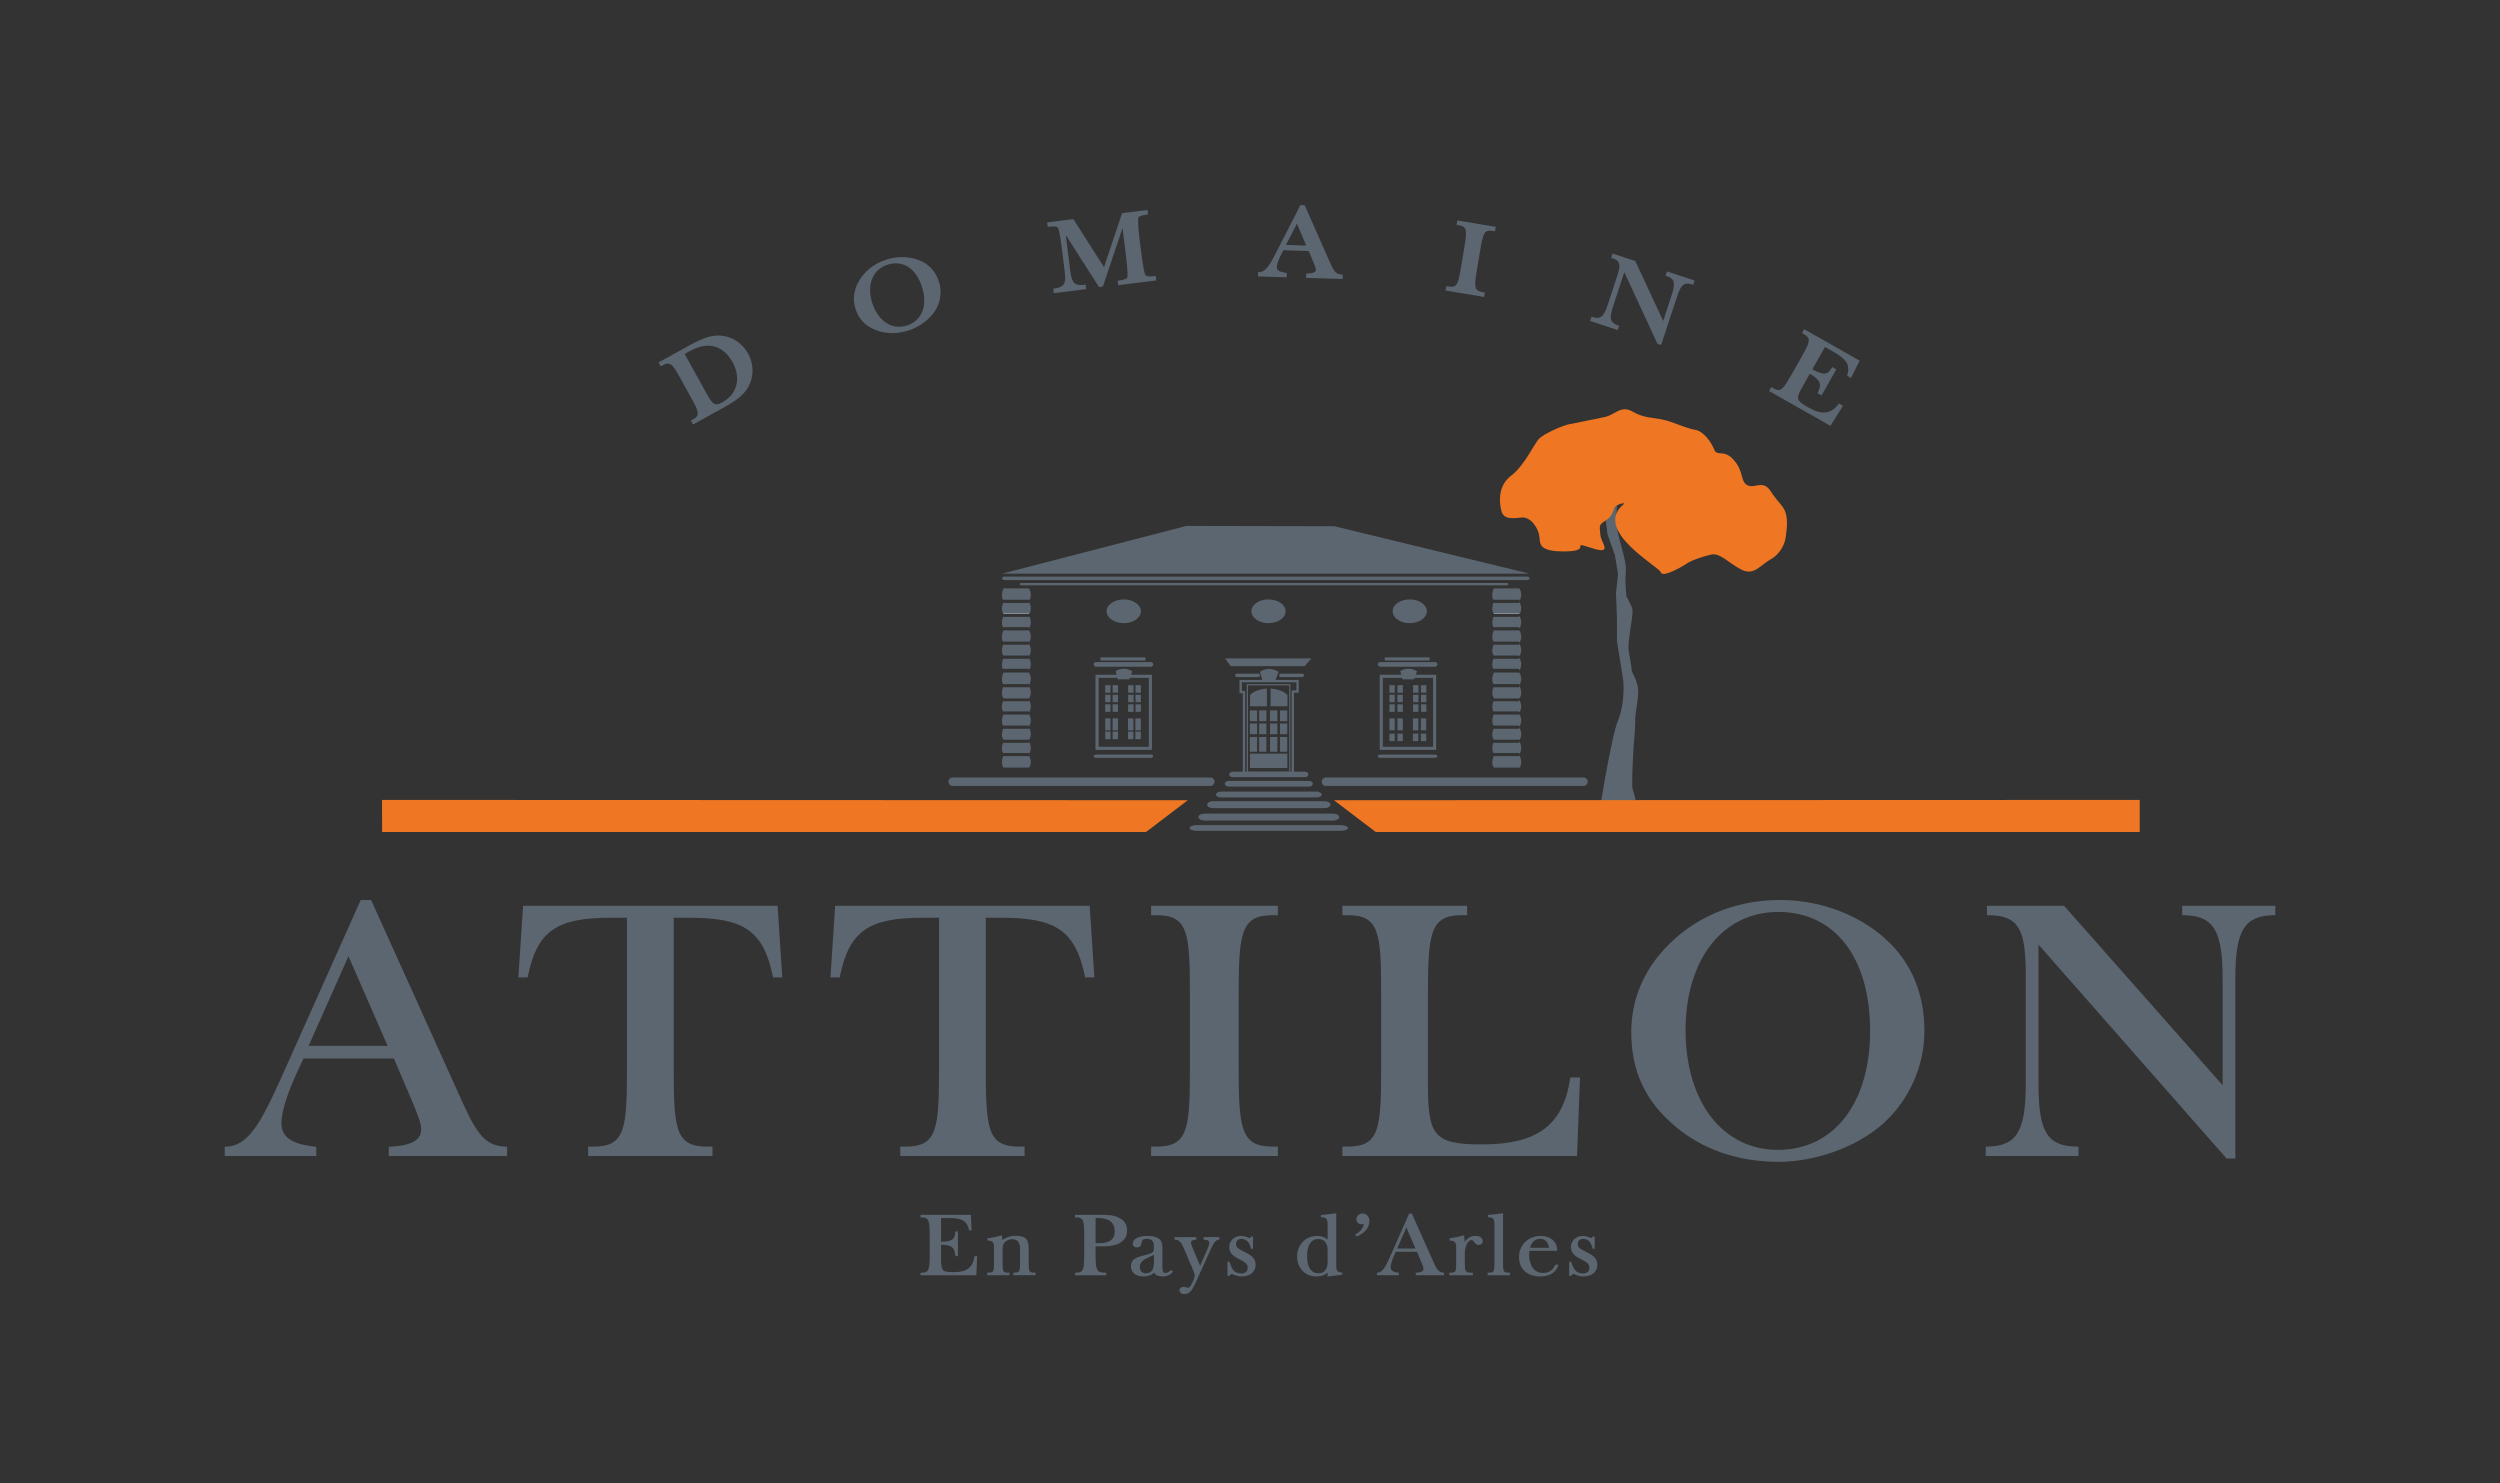 <?xml version="1.0" encoding="utf-8"?>
<!-- Generator: Adobe Illustrator 16.0.3, SVG Export Plug-In . SVG Version: 6.00 Build 0)  -->
<!DOCTYPE svg PUBLIC "-//W3C//DTD SVG 1.1//EN" "http://www.w3.org/Graphics/SVG/1.1/DTD/svg11.dtd">
<svg version="1.1" id="Calque_1" xmlns="http://www.w3.org/2000/svg" xmlns:xlink="http://www.w3.org/1999/xlink" x="0px" y="0px"
	 width="283.46px" height="168.168px" viewBox="0 0 283.46 168.168" enable-background="new 0 0 283.46 168.168"
	 xml:space="preserve">
<rect x="0" y="0" width="283.46" height="168.168" fill="#333333" stroke="none"/>
<g>
	<g>
		<g>
			<g>
				<g>
					<g>
						<g>
							<g>
								<g>
									<g>
										<path fill="#5C6670" d="M137.705,88.627c0,0.265-0.204,0.482-0.448,0.482h-29.288c-0.229,0-0.43-0.219-0.43-0.482l0,0
											c0-0.26,0.2-0.467,0.43-0.467h29.288C137.501,88.161,137.705,88.368,137.705,88.627L137.705,88.627z"/>
									</g>
									<g>
										<path fill="#5C6670" d="M180.023,88.627c0,0.265-0.195,0.482-0.443,0.482h-29.271c-0.245,0-0.446-0.219-0.446-0.482l0,0
											c0-0.26,0.201-0.467,0.446-0.467h29.271C179.828,88.161,180.023,88.368,180.023,88.627L180.023,88.627z"/>
									</g>
								</g>
							</g>
						</g>
					</g>
					<g>
						<g>
							<path fill="#5C6670" d="M171.041,66.24c0,0.068-0.082,0.125-0.199,0.125h-55.023c-0.105,0-0.196-0.057-0.196-0.125l0,0
								c0-0.082,0.091-0.134,0.196-0.134h55.023C170.958,66.106,171.041,66.158,171.041,66.24L171.041,66.24z"/>
						</g>
						<g>
							<path fill="#5C6670" d="M173.432,65.572c0,0.106-0.114,0.199-0.242,0.199h-59.325c-0.134,0-0.245-0.093-0.245-0.199l0,0
								c0-0.109,0.111-0.198,0.245-0.198h59.325C173.317,65.374,173.432,65.462,173.432,65.572L173.432,65.572z"/>
						</g>
						<g>
							<polygon fill="#5C6670" points="134.519,59.631 113.619,65.044 173.432,65.044 151.294,59.667 							"/>
						</g>
						<g>
							<path fill="#5C6670" d="M129.359,69.306c0,0.744-0.87,1.351-1.937,1.351c-1.085,0-1.949-0.606-1.949-1.351
								c0-0.743,0.864-1.342,1.949-1.342C128.489,67.964,129.359,68.563,129.359,69.306z"/>
						</g>
						<g>
							<path fill="#5C6670" d="M145.769,69.306c0,0.744-0.875,1.351-1.943,1.351c-1.08,0-1.938-0.606-1.938-1.351
								c0-0.743,0.855-1.342,1.938-1.342C144.894,67.964,145.769,68.563,145.769,69.306z"/>
						</g>
						<g>
							<path fill="#5C6670" d="M161.783,69.306c0,0.744-0.867,1.351-1.951,1.351c-1.07,0-1.927-0.606-1.927-1.351
								c0-0.743,0.854-1.342,1.927-1.342C160.916,67.964,161.783,68.563,161.783,69.306z"/>
						</g>
						<g>
							<path fill="#5C6670" d="M124.21,76.504v8.521h6.4v-8.521H124.21z M130.26,84.674h-5.69v-7.82h5.69V84.674z"/>
						</g>
						<g>
							<rect x="125.312" y="77.687" fill="#5C6670" width="0.601" height="0.855"/>
						</g>
						<g>
							<rect x="126.156" y="77.687" fill="#5C6670" width="0.606" height="0.855"/>
						</g>
						<g>
							<rect x="125.312" y="78.774" fill="#5C6670" width="0.601" height="0.843"/>
						</g>
						<g>
							<rect x="126.156" y="78.774" fill="#5C6670" width="0.606" height="0.843"/>
						</g>
						<g>
							<rect x="125.312" y="79.861" fill="#5C6670" width="0.601" height="0.854"/>
						</g>
						<g>
							<rect x="126.156" y="79.861" fill="#5C6670" width="0.606" height="0.854"/>
						</g>
						<g>
							<rect x="125.312" y="82.948" fill="#5C6670" width="0.601" height="0.863"/>
						</g>
						<g>
							<rect x="126.156" y="82.948" fill="#5C6670" width="0.606" height="0.863"/>
						</g>
						<g>
							<rect x="125.312" y="81.453" fill="#5C6670" width="0.601" height="1.353"/>
						</g>
						<g>
							<rect x="126.156" y="81.453" fill="#5C6670" width="0.606" height="1.353"/>
						</g>
						<g>
							<rect x="127.9" y="82.948" fill="#5C6670" width="0.61" height="0.863"/>
						</g>
						<g>
							<rect x="128.736" y="82.948" fill="#5C6670" width="0.615" height="0.863"/>
						</g>
						<g>
							<rect x="127.9" y="81.453" fill="#5C6670" width="0.61" height="1.353"/>
						</g>
						<g>
							<rect x="128.736" y="81.453" fill="#5C6670" width="0.615" height="1.353"/>
						</g>
						<g>
							<rect x="127.915" y="77.687" fill="#5C6670" width="0.614" height="0.855"/>
						</g>
						<g>
							<rect x="128.75" y="77.687" fill="#5C6670" width="0.609" height="0.855"/>
						</g>
						<g>
							<rect x="127.915" y="78.774" fill="#5C6670" width="0.614" height="0.843"/>
						</g>
						<g>
							<rect x="128.75" y="78.774" fill="#5C6670" width="0.609" height="0.843"/>
						</g>
						<g>
							<rect x="127.915" y="79.861" fill="#5C6670" width="0.614" height="0.854"/>
						</g>
						<g>
							<rect x="128.75" y="79.861" fill="#5C6670" width="0.609" height="0.854"/>
						</g>
						<g>
							<path fill="#5C6670" d="M130.747,75.327c0,0.151-0.115,0.268-0.265,0.268h-6.218c-0.138,0-0.258-0.116-0.258-0.268l0,0
								c0-0.144,0.12-0.26,0.258-0.26h6.218C130.632,75.067,130.747,75.183,130.747,75.327L130.747,75.327z"/>
						</g>
						<g>
							<path fill="#5C6670" d="M130.747,85.737c0,0.104-0.115,0.188-0.265,0.188h-6.218c-0.138,0-0.258-0.084-0.258-0.188l0,0
								c0-0.1,0.12-0.176,0.258-0.176h6.218C130.632,85.562,130.747,85.638,130.747,85.737L130.747,85.737z"/>
						</g>
						<g>
							<rect x="124.775" y="74.533" fill="#5C6670" width="5.103" height="0.358"/>
						</g>
						<g>
							<path fill="#5C6670" d="M156.44,76.504v8.521h6.4v-8.521H156.44z M162.48,84.674h-5.69v-7.82h5.69V84.674z"/>
						</g>
						<g>
							<rect x="157.541" y="77.687" fill="#5C6670" width="0.601" height="0.855"/>
						</g>
						<g>
							<rect x="158.449" y="77.687" fill="#5C6670" width="0.61" height="0.855"/>
						</g>
						<g>
							<rect x="157.541" y="78.774" fill="#5C6670" width="0.601" height="0.843"/>
						</g>
						<g>
							<rect x="158.449" y="78.774" fill="#5C6670" width="0.61" height="0.843"/>
						</g>
						<g>
							<rect x="157.541" y="79.861" fill="#5C6670" width="0.601" height="0.854"/>
						</g>
						<g>
							<rect x="158.449" y="79.861" fill="#5C6670" width="0.61" height="0.854"/>
						</g>
						<g>
							<rect x="157.541" y="83.178" fill="#5C6670" width="0.601" height="0.853"/>
						</g>
						<g>
							<rect x="158.449" y="83.178" fill="#5C6670" width="0.61" height="0.853"/>
						</g>
						<g>
							<rect x="157.541" y="81.453" fill="#5C6670" width="0.601" height="1.353"/>
						</g>
						<g>
							<rect x="158.449" y="81.453" fill="#5C6670" width="0.61" height="1.353"/>
						</g>
						<g>
							<rect x="160.201" y="83.178" fill="#5C6670" width="0.613" height="0.853"/>
						</g>
						<g>
							<rect x="161.105" y="83.178" fill="#5C6670" width="0.604" height="0.853"/>
						</g>
						<g>
							<rect x="160.201" y="81.453" fill="#5C6670" width="0.613" height="1.353"/>
						</g>
						<g>
							<rect x="161.105" y="81.453" fill="#5C6670" width="0.604" height="1.353"/>
						</g>
						<g>
							<rect x="160.221" y="77.687" fill="#5C6670" width="0.608" height="0.855"/>
						</g>
						<g>
							<rect x="161.121" y="77.687" fill="#5C6670" width="0.604" height="0.855"/>
						</g>
						<g>
							<rect x="160.221" y="78.774" fill="#5C6670" width="0.608" height="0.843"/>
						</g>
						<g>
							<rect x="161.121" y="78.774" fill="#5C6670" width="0.604" height="0.843"/>
						</g>
						<g>
							<rect x="160.221" y="79.861" fill="#5C6670" width="0.608" height="0.854"/>
						</g>
						<g>
							<rect x="161.121" y="79.861" fill="#5C6670" width="0.604" height="0.854"/>
						</g>
						<g>
							<path fill="#5C6670" d="M162.982,75.327c0,0.151-0.121,0.268-0.264,0.268h-6.217c-0.147,0-0.275-0.116-0.275-0.268l0,0
								c0-0.144,0.128-0.26,0.275-0.26h6.217C162.861,75.067,162.982,75.183,162.982,75.327L162.982,75.327z"/>
						</g>
						<g>
							<path fill="#5C6670" d="M162.982,85.737c0,0.104-0.121,0.188-0.264,0.188h-6.217c-0.147,0-0.275-0.084-0.275-0.188l0,0
								c0-0.1,0.128-0.176,0.275-0.176h6.217C162.861,85.562,162.982,85.638,162.982,85.737L162.982,85.737z"/>
						</g>
						<g>
							<rect x="157.003" y="74.533" fill="#5C6670" width="5.097" height="0.358"/>
						</g>
						<g>
							<polygon fill="#5C6670" points="138.903,74.651 148.696,74.651 147.923,75.532 139.544,75.531 							"/>
						</g>
						<g>
							<rect x="141.712" y="80.55" fill="#5C6670" width="0.823" height="1.222"/>
						</g>
						<g>
							<rect x="142.768" y="80.55" fill="#5C6670" width="0.819" height="1.222"/>
						</g>
						<g>
							<rect x="141.712" y="82.031" fill="#5C6670" width="0.823" height="1.216"/>
						</g>
						<g>
							<rect x="142.768" y="82.031" fill="#5C6670" width="0.819" height="1.216"/>
						</g>
						<g>
							<rect x="141.712" y="83.562" fill="#5C6670" width="0.823" height="1.675"/>
						</g>
						<g>
							<rect x="142.768" y="83.562" fill="#5C6670" width="0.819" height="1.675"/>
						</g>
						<g>
							<rect x="144" y="80.55" fill="#5C6670" width="0.832" height="1.222"/>
						</g>
						<g>
							<rect x="145.134" y="80.55" fill="#5C6670" width="0.818" height="1.222"/>
						</g>
						<g>
							<rect x="144" y="82.031" fill="#5C6670" width="0.832" height="1.216"/>
						</g>
						<g>
							<rect x="145.134" y="82.031" fill="#5C6670" width="0.818" height="1.216"/>
						</g>
						<g>
							<rect x="144" y="83.562" fill="#5C6670" width="0.832" height="1.675"/>
						</g>
						<g>
							<rect x="145.134" y="83.562" fill="#5C6670" width="0.818" height="1.675"/>
						</g>
						<g>
							<path fill="#5C6670" d="M144.065,78.06v2.018h1.912v-1.255C145.978,78.823,145.596,78.207,144.065,78.06z"/>
						</g>
						<g>
							<path fill="#5C6670" d="M143.649,78.06v2.018h-1.914v-1.255C141.735,78.823,142.119,78.207,143.649,78.06z"/>
						</g>
						<g>
							<polygon fill="#5C6670" points="146.718,87.624 146.451,87.624 146.451,78.277 146.987,78.277 146.987,77.364 
								140.808,77.364 140.808,78.33 141.179,78.33 141.179,87.567 140.911,87.567 140.911,78.599 140.54,78.599 140.54,77.096 
								147.255,77.096 147.255,78.546 146.718,78.546 							"/>
						</g>
						<g>
							<path fill="#5C6670" d="M142.869,76.58c0,0.1-0.101,0.187-0.199,0.187h-2.43c-0.106,0-0.188-0.087-0.188-0.187l0,0
								c0-0.112,0.082-0.198,0.188-0.198h2.43C142.769,76.381,142.869,76.467,142.869,76.58L142.869,76.58z"/>
						</g>
						<g>
							<path fill="#5C6670" d="M147.85,76.58c0,0.1-0.09,0.187-0.187,0.187h-2.441c-0.109,0-0.184-0.087-0.184-0.187l0,0
								c0-0.112,0.073-0.198,0.184-0.198h2.441C147.759,76.381,147.85,76.467,147.85,76.58L147.85,76.58z"/>
						</g>
						<g>
							<path fill="#5C6670" d="M142.855,76.157l0.293,1.025h1.446l0.37-1.001C144.966,76.181,144.03,75.452,142.855,76.157z"/>
						</g>
						<g>
							<path fill="#5C6670" d="M126.49,76.095l0.248,0.931h1.314l0.326-0.9C128.379,76.125,127.546,75.466,126.49,76.095z"/>
						</g>
						<g>
							<path fill="#5C6670" d="M158.761,76.095l0.27,0.931h1.301l0.336-0.9C160.666,76.125,159.824,75.466,158.761,76.095z"/>
						</g>
						<g>
							<rect x="141.729" y="85.452" fill="#5C6670" width="4.235" height="1.633"/>
						</g>
						<g>
							<path fill="#5C6670" d="M141.36,77.575v10.05h4.95v-10.05H141.36z M141.5,87.495v-9.78h4.68v9.78H141.5z"/>
						</g>
						<g>
							<path fill="#5C6670" d="M116.7,68.084h-0.03v-0.08h-2.92v0.03c-0.09-0.12-0.29-0.52,0.02-1.32h2.89
								C116.66,66.714,117.13,67.354,116.7,68.084z"/>
						</g>
						<g>
							<path fill="#5C6670" d="M116.7,69.614h-2.91c0,0-0.01-0.01-0.03-0.03c-0.08-0.1-0.3-0.47-0.01-1.27v0.05h2.92v-0.1
								C116.73,68.364,117.09,68.955,116.7,69.614z"/>
						</g>
						<g>
							<path fill="#5C6670" d="M116.7,71.205h-0.03v-0.1h-2.92v0.05c-0.09-0.12-0.28-0.5,0-1.27v0.06h2.92v-0.11
								C116.73,69.935,117.09,70.524,116.7,71.205z"/>
						</g>
						<g>
							<path fill="#5C6670" d="M116.7,72.834h-0.03v-0.09h-2.92v0.04c-0.09-0.13-0.29-0.52,0.02-1.31h2.89
								C116.66,71.475,117.13,72.104,116.7,72.834z"/>
						</g>
						<g>
							<path fill="#5C6670" d="M116.7,74.375h-0.03v-0.05h-2.92c-0.09-0.12-0.28-0.5,0-1.26v0.04h2.92v-0.09
								C116.73,73.114,117.09,73.705,116.7,74.375z"/>
						</g>
						<g>
							<path fill="#5C6670" d="M116.7,75.955h-0.03v-0.12h-2.92v0.07c-0.09-0.12-0.28-0.49,0-1.26v0.05h2.92v-0.1
								C116.73,74.694,117.09,75.285,116.7,75.955z"/>
						</g>
						<g>
							<path fill="#5C6670" d="M116.7,77.645h-0.03v-0.08h-2.92v0.03c-0.09-0.13-0.29-0.53,0.02-1.34h2.89
								C116.66,76.254,117.13,76.904,116.7,77.645z"/>
						</g>
						<g>
							<path fill="#5C6670" d="M116.7,79.165h-2.91c0,0,0,0-0.01-0.01c-0.05-0.06-0.35-0.43-0.03-1.3v0.07h2.92v-0.12
								C116.73,77.904,117.09,78.495,116.7,79.165z"/>
						</g>
						<g>
							<path fill="#5C6670" d="M116.7,80.754h-0.03v-0.09h-2.92v0.04c-0.09-0.12-0.28-0.5,0-1.27v0.08h2.92v-0.13
								C116.73,79.484,117.09,80.084,116.7,80.754z"/>
						</g>
						<g>
							<path fill="#5C6670" d="M116.7,82.344h-0.03v-0.07h-2.92v0.02c-0.09-0.12-0.28-0.5,0-1.27h2.92v-0.05
								C116.73,81.075,117.09,81.665,116.7,82.344z"/>
						</g>
						<g>
							<path fill="#5C6670" d="M116.7,83.875h-2.91c0,0-0.39-0.35-0.04-1.3v0.06h2.92v-0.11
								C116.73,82.625,117.09,83.205,116.7,83.875z"/>
						</g>
						<g>
							<path fill="#5C6670" d="M116.7,85.455h-0.03v-0.08h-2.92v0.04c-0.08-0.11-0.28-0.48,0-1.27v0.08h2.92v-0.13
								C116.73,84.194,117.09,84.785,116.7,85.455z"/>
						</g>
						<g>
							<path fill="#5C6670" d="M116.7,87.035h-2.91c0,0-0.39-0.34-0.04-1.3h2.92v-0.061C116.73,85.775,117.09,86.365,116.7,87.035z"
								/>
						</g>
						<g>
							<path fill="#5C6670" d="M172.31,68.084h-0.08v-0.08h-2.89c-0.11-0.15-0.271-0.54,0.029-1.29h2.891
								C172.26,66.714,172.73,67.354,172.31,68.084z"/>
						</g>
						<g>
							<path fill="#5C6670" d="M172.31,69.614h-2.91c0,0-0.01-0.01-0.03-0.03c-0.09-0.1-0.31-0.46-0.04-1.22h2.9v-0.11h0.03
								C172.26,68.254,172.73,68.895,172.31,69.614z"/>
						</g>
						<g>
							<path fill="#5C6670" d="M172.31,71.205h-0.08v-0.1h-2.9c-0.1-0.15-0.229-0.51,0-1.16h2.9v-0.12h0.03
								C172.26,69.825,172.73,70.464,172.31,71.205z"/>
						</g>
						<g>
							<path fill="#5C6670" d="M172.31,72.834h-0.08v-0.09h-2.9c-0.1-0.16-0.25-0.55,0.04-1.27h2.891
								C172.26,71.475,172.73,72.104,172.31,72.834z"/>
						</g>
						<g>
							<path fill="#5C6670" d="M172.31,74.375h-0.08v-0.05h-2.87c-0.1-0.12-0.29-0.49-0.02-1.22h2.89v-0.1h0.03
								C172.26,73.004,172.73,73.645,172.31,74.375z"/>
						</g>
						<g>
							<path fill="#5C6670" d="M172.31,75.955h-0.08v-0.12h-2.92c-0.09-0.16-0.2-0.51,0.02-1.14h2.9v-0.11h0.03
								C172.26,74.584,172.73,75.225,172.31,75.955z"/>
						</g>
						<g>
							<path fill="#5C6670" d="M172.31,77.645h-0.08v-0.08h-2.89c-0.11-0.15-0.271-0.55,0.029-1.31h2.891
								C172.26,76.254,172.73,76.904,172.31,77.645z"/>
						</g>
						<g>
							<path fill="#5C6670" d="M172.31,79.165h-2.91c0,0,0,0-0.01-0.01c-0.05-0.05-0.351-0.41-0.07-1.23h2.91v-0.13h0.03
								C172.26,77.794,172.73,78.435,172.31,79.165z"/>
						</g>
						<g>
							<path fill="#5C6670" d="M172.31,80.754h-0.08v-0.09h-2.9c-0.09-0.15-0.229-0.5-0.01-1.15h2.91v-0.14h0.03
								C172.26,79.375,172.73,80.024,172.31,80.754z"/>
						</g>
						<g>
							<path fill="#5C6670" d="M172.31,82.344h-0.08v-0.07h-2.88c-0.11-0.14-0.271-0.52,0-1.25h2.88v-0.06h0.03
								C172.26,80.964,172.73,81.604,172.31,82.344z"/>
						</g>
						<g>
							<path fill="#5C6670" d="M172.31,83.875h-2.91c0,0-0.4-0.33-0.07-1.24h2.9v-0.12h0.03
								C172.26,82.515,172.73,83.145,172.31,83.875z"/>
						</g>
						<g>
							<path fill="#5C6670" d="M172.31,85.455h-0.08v-0.08h-2.9c-0.09-0.15-0.229-0.5-0.01-1.15h2.91v-0.14h0.03
								C172.26,84.084,172.73,84.724,172.31,85.455z"/>
						</g>
						<g>
							<path fill="#5C6670" d="M172.31,87.035h-2.91c0,0-0.41-0.34-0.05-1.3h2.88v-0.07h0.03
								C172.26,85.665,172.73,86.304,172.31,87.035z"/>
						</g>
						<g>
							<path fill="#5C6670" d="M148.346,87.806c0,0.176-0.175,0.312-0.386,0.312h-8.188c-0.22,0-0.401-0.136-0.401-0.312l0,0
								c0-0.171,0.182-0.308,0.401-0.308h8.188C148.171,87.499,148.346,87.635,148.346,87.806L148.346,87.806z"/>
						</g>
						<g>
							<path fill="#5C6670" d="M148.849,88.868c0,0.178-0.2,0.322-0.438,0.322h-9.101c-0.242,0-0.443-0.145-0.443-0.322l0,0
								c0-0.184,0.201-0.326,0.443-0.326h9.101C148.648,88.542,148.849,88.685,148.849,88.868L148.849,88.868z"/>
						</g>
						<g>
							<path fill="#5C6670" d="M149.852,90.088c0,0.191-0.235,0.324-0.529,0.324h-10.918c-0.289,0-0.53-0.133-0.53-0.324l0,0
								c0-0.174,0.241-0.33,0.53-0.33h10.918C149.615,89.758,149.852,89.915,149.852,90.088L149.852,90.088z"/>
						</g>
						<g>
							<path fill="#5C6670" d="M150.845,91.237c0,0.221-0.277,0.396-0.615,0.396h-12.736c-0.34,0-0.614-0.176-0.614-0.396l0,0
								c0-0.213,0.274-0.393,0.614-0.393h12.736C150.567,90.845,150.845,91.024,150.845,91.237L150.845,91.237z"/>
						</g>
						<g>
							<path fill="#5C6670" d="M151.85,92.646c0,0.222-0.315,0.396-0.706,0.396h-14.566c-0.387,0-0.692-0.176-0.692-0.396l0,0
								c0-0.228,0.306-0.396,0.692-0.396h14.566C151.533,92.25,151.85,92.42,151.85,92.646L151.85,92.646z"/>
						</g>
						<g>
							<path fill="#5C6670" d="M152.843,93.879c0,0.176-0.354,0.322-0.795,0.322h-16.37c-0.443,0-0.792-0.146-0.792-0.322l0,0
								c0-0.187,0.349-0.322,0.792-0.322h16.37C152.488,93.557,152.843,93.693,152.843,93.879L152.843,93.879z"/>
						</g>
						<g>
							<g>
								<path fill="#FFFFFF" d="M116.67,69.584v0.03h-2.88c0,0-0.01-0.01-0.03-0.03H116.67z"/>
							</g>
							<g>
								<path fill="#FFFFFF" d="M116.67,79.154v0.01h-2.88c0,0,0,0-0.01-0.01H116.67z"/>
							</g>
						</g>
						<g>
							<g>
								<path fill="#FFFFFF" d="M172.23,69.584v0.03h-2.83c0,0-0.01-0.01-0.03-0.03H172.23z"/>
							</g>
							<g>
								<path fill="#FFFFFF" d="M172.23,79.154v0.01h-2.83c0,0,0,0-0.01-0.01H172.23z"/>
							</g>
						</g>
					</g>
					<g>
						<path fill="#5C6670" d="M183.352,56.763c0,0-0.128,1.971,0,3.035c0.108,1.068,0.508,2.02,0.864,3.678
							c0.337,1.604-0.102,1.193,0.186,4.109c0,0,0.563,1.061,0.676,1.417c0.127,0.354-0.216,2.271-0.216,2.271
							s-0.225,1.636-0.225,2.12c0,0.477,0.352,2.011,0.352,2.487c0,0.475,0.862,1.329,0.748,2.873
							c-0.125,1.537-0.329,1.961-0.329,3.034c0,1.056-0.175,2.745-0.175,2.745s-0.29,4.517-0.103,5.015
							c2.062,5.762-5.012,3.885-4.01,3.885c0,0,1.502-9.729,2.34-11.75c0.828-2.009,0.594-4.502,0.594-4.502l-0.354-2.247
							l-0.367-2.254v-2.717l-0.108-2.724l0.237-2.136l-0.358-2.142l-0.832-2.362l-0.353-2.735l0.23-2.36L183.352,56.763z"/>
					</g>
					<g>
						<path fill="#EF7622" d="M184.054,57.209c0.402-0.343-0.874-0.03-1.028,0.412c-0.157,0.526-0.364,1.048-1.091,1.478
							c-0.734,0.443-0.536,0.666-0.475,1.572c0.08,0.914,1.52,2.292-1.049,1.45c-2.568-0.849,0.219,0.338-2.815,0.397
							c-3.063,0.059-2.976-0.764-3.054-1.672c-0.082-0.904-0.965-2.295-2.047-2.167c-1.082,0.128-2.041,0.215-2.271-0.792
							c-0.244-1.008-0.392-2.826,1.144-3.978c1.529-1.162,2.609-3.678,3.18-4.208c0.564-0.535,2.468-1.385,3.261-1.574
							c0.786-0.18,3.188-0.617,4.237-0.868c1.066-0.244,1.777-1.354,3.066-0.587c1.303,0.752,2.256,0.653,3.422,0.906
							c1.18,0.256,2.613,0.982,3.621,1.146c1.012,0.152,1.871,1.41,2.211,2.255c0.344,0.854,1.09-0.124,2.235,1.199
							c1.153,1.32,0.69,2.355,1.501,2.824c0.807,0.479,1.783-0.687,2.668,0.701c0.887,1.379,1.505,1.633,1.746,2.64
							c0.24,0.998-0.021,2.258-0.064,2.67c-0.047,0.403-0.436,1.701-1.664,2.388c-1.229,0.692-1.916,1.919-3.347,1.181
							c-1.425-0.715-2.416-1.955-3.466-1.697c-1.042,0.251-2.214,0.657-2.818,1.073c-0.594,0.401-2.69,1.558-2.844,0.938
							C188.169,64.27,180.563,60.161,184.054,57.209z"/>
					</g>
				</g>
			</g>
		</g>
		<g>
			<g>
				<g>
					<polygon fill="#EF7622" points="134.678,90.731 129.938,94.338 43.325,94.338 43.316,90.698 					"/>
				</g>
			</g>
		</g>
		<g>
			<g>
				<g>
					<polygon fill="#EF7622" points="151.248,90.731 155.99,94.338 242.609,94.338 242.609,90.698 					"/>
				</g>
			</g>
		</g>
	</g>
	<g>
		<path fill="#5C6670" d="M81.54,38.048l-0.115-0.002c-0.887,0-1.838,0.327-3.284,1.127l-3.468,1.921l0.25,0.445l0.245-0.136
			c0.223-0.123,0.406-0.183,0.559-0.183c0.471,0,0.816,0.585,1.491,1.804l1.072,1.933c0.465,0.839,0.752,1.377,0.813,1.77
			c0.047,0.305-0.024,0.55-0.524,0.827l-0.248,0.135l0.247,0.447l3.467-1.919c1.32-0.731,2.247-1.374,2.787-2.316
			c0.665-1.175,0.659-2.604-0.016-3.821C84.13,38.843,82.906,38.083,81.54,38.048z M81.239,45.838c-0.385,0-0.658-0.375-1.124-1.217
			l-2.489-4.49l0.638-0.353c0.695-0.385,1.369-0.58,2.003-0.58c1.152,0,2.116,0.641,2.789,1.854
			c0.496,0.895,0.645,1.807,0.428,2.636c-0.207,0.795-0.753,1.472-1.539,1.907C81.646,45.762,81.422,45.838,81.239,45.838
			L81.239,45.838z"/>
		<path fill="#5C6670" d="M104.067,29.448c-1.061-0.38-2.352-0.391-3.517-0.028c-1.493,0.465-2.665,1.426-3.3,2.707
			c-0.464,0.927-0.556,1.912-0.265,2.847c0.373,1.199,1.111,1.978,2.321,2.451c0.575,0.228,1.195,0.343,1.843,0.343
			c0.601,0,1.224-0.1,1.853-0.295c1.199-0.373,2.376-1.233,3-2.193c0.635-0.978,0.813-2.206,0.477-3.286
			C106.087,30.736,105.275,29.88,104.067,29.448z M101.946,37.051c-1.361,0-2.533-1.046-3.057-2.73
			c-0.323-1.037-0.312-2.001,0.032-2.787c0.328-0.75,0.93-1.279,1.74-1.532c0.307-0.096,0.613-0.144,0.909-0.144
			c1.357,0,2.444,0.993,2.984,2.723c0.653,2.1-0.035,3.802-1.753,4.337C102.517,37.006,102.229,37.051,101.946,37.051z"/>
		<path fill="#5C6670" d="M130.87,31.315c-0.185,0.02-0.346,0.031-0.485,0.031c-0.379,0-0.472-0.088-0.509-0.154
			c-0.063-0.111-0.231-0.564-0.456-2.368l-0.214-1.719c-0.177-1.433-0.184-2.197-0.138-2.408c0.045-0.167,0.324-0.275,0.935-0.362
			l0.171-0.024l-0.065-0.502l-2.882,0.356l-2.05,6.128l-3.472-5.444l-2.977,0.368l0.062,0.503l0.171-0.019
			c0.174-0.019,0.328-0.029,0.461-0.029c0.398,0,0.496,0.093,0.535,0.164c0.087,0.155,0.234,0.691,0.441,2.358l0.309,2.488
			c0.173,1.393,0.042,1.854-1.117,2.028l-0.168,0.025l0.062,0.501l3.674-0.454l-0.062-0.501l-0.17,0.017
			c-1.09,0.111-1.404-0.172-1.593-1.693l-0.492-3.958l3.769,5.9l0.442-0.055l2.225-6.644l0.396,3.193
			c0.229,1.837,0.172,2.312,0.151,2.406c-0.045,0.167-0.324,0.275-0.934,0.361l-0.17,0.024l0.062,0.503l4.32-0.534l-0.062-0.503
			L130.87,31.315z"/>
		<path fill="#5C6670" d="M150.688,29.513l-2.716-6.151l-0.045-0.101l-0.475-0.015l-2.572,5.021
			c-0.869,1.702-1.308,2.557-2.057,2.571l-0.167,0.003l-0.015,0.501l3.248,0.101l0.015-0.49l-0.153-0.023
			c-0.877-0.129-0.99-0.396-0.981-0.667c0.006-0.178,0.079-0.601,0.506-1.425l0.244-0.465l2.876,0.089l0.514,1.236
			c0.152,0.37,0.297,0.718,0.291,0.896c-0.004,0.109-0.013,0.398-0.925,0.413l-0.167,0.002l-0.016,0.501l4.139,0.128l0.016-0.504
			l-0.17-0.01C151.41,31.087,151.183,30.632,150.688,29.513z M145.812,27.771l1.234-2.419l1.062,2.49L145.812,27.771z"/>
		<path fill="#5C6670" d="M165.153,25.5l0.276,0.046c0.564,0.094,0.715,0.301,0.771,0.604c0.074,0.39-0.017,0.993-0.175,1.94
			l-0.364,2.183c-0.277,1.667-0.408,2.243-1.088,2.243c-0.092,0-0.191-0.01-0.332-0.033l-0.25-0.043l-0.084,0.504l4.36,0.725
			l0.084-0.501l-0.276-0.048c-0.578-0.096-0.729-0.313-0.785-0.631c-0.074-0.429,0.043-1.135,0.192-2.031l0.326-1.954
			c0.338-2.024,0.464-2.487,1.425-2.325l0.276,0.045l0.084-0.502l-4.361-0.725L165.153,25.5z"/>
		<path fill="#5C6670" d="M188.85,31.255l0.162,0.057c0.868,0.305,0.981,0.768,0.528,2.15l-0.961,2.927l-3.131-6.725l-0.031-0.069
			l-2.574-0.846l-0.159,0.482l0.164,0.056c0.905,0.308,0.918,0.786,0.497,2.068L182.3,34.54c-0.365,1.113-0.68,1.507-1.196,1.507
			c-0.142,0-0.302-0.028-0.49-0.085l-0.163-0.05l-0.158,0.481l3.125,1.026l0.158-0.481l-0.162-0.057
			c-0.857-0.302-0.969-0.763-0.516-2.146l1.271-3.878l3.76,8.128l0.415,0.136l1.793-5.464c0.364-1.113,0.679-1.507,1.196-1.507
			c0.143,0,0.303,0.028,0.489,0.085l0.163,0.05l0.158-0.48l-3.137-1.03L188.85,31.255z"/>
		<path fill="#5C6670" d="M204.564,37.327l-0.166,0.29l-0.063,0.166l0.223,0.126c0.498,0.283,0.566,0.528,0.518,0.833
			c-0.064,0.392-0.357,0.927-0.834,1.767l-1.091,1.92c-0.668,1.176-1.038,1.791-1.506,1.791c-0.153,0-0.339-0.062-0.565-0.191
			l-0.242-0.135l-0.252,0.441l6.961,3.949l1.416-2.275l-0.45-0.255l-0.095,0.116c-0.889,1.103-1.861,1.187-3.381,0.326
			c-0.703-0.399-1.097-0.675-1.16-0.99c-0.063-0.307,0.133-0.724,0.598-1.542l0.732-1.292c1.186,0.718,1.364,1.144,0.938,2.059
			l-0.067,0.146l0.453,0.259l1.676-2.953l-0.461-0.261l-0.088,0.144c-0.261,0.422-0.503,0.594-0.834,0.594
			c-0.306,0-0.711-0.144-1.339-0.477l1.441-2.54l0.981,0.557c1.479,0.838,1.872,1.49,1.564,2.583l-0.038,0.132l0.431,0.243
			l0.988-1.965L204.564,37.327z"/>
	</g>
	<g>
		<path fill="#5C6670" d="M52.047,124.114l-9.97-22.07H40.9l-8.147,18.223c-2.849,6.389-4.28,9.596-7.042,9.742l-0.231,0.013v1.052
			h10.378v-1.035l-0.214-0.027c-2.651-0.326-3.732-1.104-3.732-2.688c0-1.166,0.572-3.078,1.61-5.382l0.888-1.921h10.252
			l1.978,4.634c0.694,1.644,1.115,2.688,1.115,3.37c0,0.777-0.357,1.83-3.443,1.984l-0.232,0.012v1.053h13.417v-1.058l-0.237-0.007
			C54.68,129.935,53.745,127.868,52.047,124.114z M43.95,118.583h-8.959l4.521-10.162L43.95,118.583z"/>
		<path fill="#5C6670" d="M59.308,102.704l-0.531,8.119h1.049l0.041-0.195c1.042-5.035,3.222-6.57,9.333-6.57h1.888v16.832
			c0,7.078-0.162,9.119-3.793,9.119h-0.607v1.064h14.098v-1.064H80.18c-3.632,0-3.794-2.041-3.794-9.119v-16.832h1.889
			c6.103,0,8.284,1.535,9.333,6.57l0.04,0.195h1.049l-0.531-8.119H59.308z"/>
		<path fill="#5C6670" d="M94.693,102.704l-0.531,8.119h1.049l0.041-0.195c1.042-5.035,3.222-6.57,9.333-6.57h1.888v16.832
			c0,7.078-0.162,9.119-3.793,9.119h-0.607v1.064h14.098v-1.064h-0.606c-3.632,0-3.794-2.041-3.794-9.119v-16.832h1.889
			c6.103,0,8.284,1.535,9.333,6.57l0.04,0.195h1.049l-0.531-8.119H94.693z"/>
		<path fill="#5C6670" d="M130.518,103.77h0.607c3.631,0,3.793,2.04,3.793,9.117v8.002c0,7.078-0.162,9.119-3.793,9.119h-0.607
			v1.063h14.37v-1.063h-0.607c-3.675,0-3.839-2.133-3.839-9.531v-7.178c0-7.396,0.164-9.529,3.839-9.529h0.607v-1.066h-14.37V103.77
			z"/>
		<path fill="#5C6670" d="M178.019,122.375c-0.83,5.244-3.73,7.385-10.012,7.385c-5.654,0-6.106-1.11-6.106-7.346v-9.117
			c0-7.396,0.163-9.528,3.839-9.528h0.606v-1.065h-14.144v1.065h0.607c3.632,0,3.793,2.04,3.793,9.116v8.003
			c0,7.077-0.161,9.118-3.793,9.118h-0.607v1.064h26.609l0.336-8.902h-1.098L178.019,122.375z"/>
		<path fill="#5C6670" d="M213.072,105.85c-3.027-2.419-7.117-3.807-11.222-3.807c-5.239,0-9.944,2.021-13.245,5.688
			c-2.386,2.626-3.646,5.835-3.646,9.278c0,4.418,1.568,7.807,4.938,10.662c3.104,2.656,7.175,4.06,11.771,4.06
			c4.209,0,8.83-1.675,11.774-4.269c2.979-2.623,4.756-6.561,4.756-10.534C218.199,112.293,216.475,108.566,213.072,105.85z
			 M201.625,103.398c6.424,0,10.416,5.169,10.416,13.49c0,8.194-4.106,13.489-10.461,13.489c-6.259,0-10.463-5.455-10.463-13.573
			C191.117,108.786,195.339,103.398,201.625,103.398z"/>
		<path fill="#5C6670" d="M247.427,102.704v1.061l0.238,0.005c3.328,0.071,4.344,1.75,4.344,7.179v12.1l-17.9-20.262l-0.072-0.084
			h-8.746v1.064l0.24,0.002c3.531,0.038,4.159,1.85,4.159,6.932v12.127c0,5.428-1.004,7.104-4.299,7.18l-0.238,0.006v1.059h10.515
			v-1.059l-0.237-0.006c-3.335-0.074-4.3-1.686-4.3-7.18v-15.729l21.258,24.178l0.072,0.083h0.99v-20.413
			c0-5.429,1.004-7.105,4.297-7.179l0.238-0.005v-1.061h-10.559V102.704z"/>
	</g>
	<g>
		<path fill="#5C6670" d="M110.484,142.485c-0.187,1.232-0.877,1.758-2.311,1.758c-1.375,0-1.472-0.113-1.472-1.746v-1.369
			c1.208,0.027,1.542,0.289,1.612,1.227l0.005,0.068h0.295v-2.795h-0.298l-0.003,0.072c-0.029,0.834-0.363,1.067-1.611,1.096v-2.69
			h0.978c1.411,0,1.965,0.338,2.193,1.338l0.014,0.06h0.278l-0.082-1.754h-5.711v0.289h0.161c0.844,0,0.881,0.485,0.881,2.172v1.92
			c0,1.688-0.037,2.174-0.881,2.174h-0.161v0.289h6.335l0.078-2.092l0.002-0.078h-0.292L110.484,142.485z"/>
		<path fill="#5C6670" d="M116.633,143.032v-1.437c0-0.976-0.225-1.472-1.45-1.472c-0.612,0-1.087,0.149-1.52,0.484l-0.055-0.488
			l-0.134-0.041l-0.022,0.008c-0.444,0.14-0.915,0.242-1.438,0.314l-0.065,0.01v0.242l0.07,0.006
			c0.542,0.036,0.682,0.202,0.682,0.807v1.564c0,1.127,0,1.271-0.655,1.271h-0.118v0.289h2.535v-0.289h-0.118
			c-0.645,0-0.666-0.127-0.666-1.271v-1.338c0-0.316,0.016-0.578,0.217-0.801c0.217-0.239,0.542-0.383,0.868-0.383
			c0.6,0,0.892,0.361,0.892,1.105v1.415c0,1.146-0.021,1.271-0.655,1.271h-0.118v0.289h2.535v-0.289H117.3
			C116.657,144.301,116.633,144.159,116.633,143.032z"/>
		<path fill="#5C6670" d="M125.263,137.747h-3.373v0.289h0.161c0.844,0,0.881,0.486,0.881,2.174v1.92
			c0,1.687-0.037,2.172-0.881,2.172h-0.161v0.289h3.534v-0.289h-0.161c-1.004,0-1.042-0.426-1.042-2.23v-0.757h0.859
			c2.246,0,2.718-0.987,2.718-1.817C127.798,138.401,126.85,137.747,125.263,137.747z M124.221,138.104h0.269
			c1.262,0,1.901,0.508,1.901,1.509c0,0.89-0.575,1.341-1.708,1.341h-0.462V138.104z"/>
		<path fill="#5C6670" d="M132.724,144.045c-0.2,0.195-0.385,0.285-0.582,0.285c-0.223,0-0.344-0.113-0.344-0.715v-2.199
			c0-0.898-0.514-1.283-1.719-1.283c-0.999,0-1.644,0.349-1.644,0.887c0,0.257,0.19,0.423,0.483,0.423
			c0.409,0,0.471-0.312,0.524-0.584c0.062-0.274,0.16-0.396,0.582-0.396c0.542,0,0.806,0.27,0.806,0.824v0.357
			c0,0.318-0.203,0.471-0.834,0.62l-0.075,0.021c-0.981,0.243-1.69,0.42-1.69,1.279c0,0.729,0.522,1.165,1.396,1.165
			c0.529,0,0.941-0.147,1.228-0.442c0.134,0.297,0.461,0.442,0.996,0.442c0.47,0,0.882-0.187,1.103-0.497l0.042-0.059L132.769,144
			L132.724,144.045z M130.843,143.09c0,0.887-0.285,1.281-0.924,1.281c-0.417,0-0.677-0.264-0.677-0.688
			c0-0.646,0.454-0.864,1.142-1.193c0.147-0.07,0.299-0.145,0.458-0.228L130.843,143.09L130.843,143.09z"/>
		<path fill="#5C6670" d="M136.468,140.558l0.072,0.004c0.468,0.021,0.562,0.157,0.562,0.37c0,0.178-0.058,0.395-0.176,0.662
			l-0.854,1.92l-0.9-2.146c-0.083-0.188-0.133-0.365-0.133-0.475c0-0.191,0.08-0.289,0.533-0.332l0.068-0.006v-0.282h-2.471v0.289
			h0.075c0.432,0,0.676,0.248,1.005,1.022l0.978,2.309c0.2,0.467,0.23,0.665,0.23,0.742c0,0.269-0.168,0.607-0.388,1.023
			c-0.145,0.266-0.245,0.355-0.396,0.355c-0.074,0-0.146-0.023-0.223-0.051c-0.085-0.027-0.173-0.057-0.271-0.057
			c-0.249,0-0.451,0.172-0.451,0.381c0,0.219,0.192,0.44,0.559,0.44c0.641,0,0.924-0.515,1.282-1.3l1.708-3.766
			c0.328-0.729,0.529-1.045,0.92-1.104l0.064-0.01v-0.278h-1.794L136.468,140.558L136.468,140.558z"/>
		<path fill="#5C6670" d="M140.977,141.883c-0.576-0.289-0.829-0.459-0.829-0.854c0-0.328,0.247-0.558,0.602-0.558
			c0.551,0,0.913,0.356,1.076,1.062l0.014,0.059h0.231v-1.389h-0.22l-0.02,0.043c-0.047,0.104-0.091,0.125-0.157,0.125
			c-0.039,0-0.11-0.029-0.193-0.063c-0.172-0.068-0.433-0.176-0.774-0.176c-0.747,0-1.332,0.552-1.332,1.254
			c0,0.803,0.592,1.107,1.34,1.492c0.489,0.254,0.754,0.469,0.754,0.875c0,0.398-0.269,0.638-0.72,0.638
			c-0.695,0-1.054-0.345-1.325-1.272l-0.016-0.056h-0.228v1.599h0.208l0.022-0.029c0.098-0.127,0.177-0.18,0.263-0.18
			c0.039,0,0.113,0.029,0.199,0.065c0.201,0.084,0.503,0.211,0.94,0.211c0.932,0,1.559-0.528,1.559-1.313
			C142.373,142.57,141.725,142.252,140.977,141.883z"/>
		<path fill="#5C6670" d="M151.509,143.486v-5.932l-0.088,0.014c-0.457,0.071-0.961,0.132-1.584,0.188l-0.068,0.007v0.247
			l0.07,0.006c0.55,0.035,0.691,0.199,0.691,0.796v1.731c-0.365-0.283-0.732-0.41-1.171-0.41c-1.325,0-2.288,0.984-2.288,2.343
			c0,1.284,0.924,2.253,2.148,2.253c0.563,0,0.976-0.132,1.311-0.423v0.435l0.086-0.013c0.498-0.071,0.993-0.132,1.512-0.188
			l0.067-0.006v-0.248l-0.069-0.004C151.63,144.249,151.509,144.092,151.509,143.486z M149.533,144.372
			c-1.103,0-1.332-1.059-1.332-1.945c0-1.254,0.457-1.944,1.288-1.944c0.673,0,1.042,0.466,1.042,1.312v1.269
			C150.531,143.895,150.167,144.372,149.533,144.372z"/>
		<path fill="#5C6670" d="M154.492,137.588c-0.393,0-0.699,0.285-0.699,0.649c0,0.335,0.254,0.579,0.603,0.579
			c0.083,0,0.159-0.016,0.237-0.041c-0.063,0.455-0.373,0.857-0.909,1.169l-0.063,0.037l0.135,0.231l0.063-0.026
			c0.908-0.394,1.409-1.009,1.409-1.731C155.265,137.945,154.946,137.588,154.492,137.588z"/>
		<path fill="#5C6670" d="M162.444,142.896l-2.345-5.263l-0.02-0.045h-0.303l-1.934,4.386c-0.672,1.526-1.01,2.295-1.652,2.327
			l-0.07,0.005v0.284h2.491v-0.279l-0.065-0.008c-0.616-0.076-0.868-0.26-0.868-0.629c0-0.278,0.135-0.735,0.38-1.285l0.205-0.452
			h2.404l0.465,1.104c0.158,0.379,0.263,0.639,0.263,0.801c0,0.195-0.091,0.425-0.799,0.459l-0.071,0.005v0.284h3.212v-0.286
			l-0.073-0.003C163.064,144.286,162.844,143.792,162.444,142.896z M160.486,141.56h-2.068l1.043-2.381L160.486,141.56z"/>
		<path fill="#5C6670" d="M167.267,140.133c-0.484,0-0.891,0.23-1.206,0.688c-0.005-0.248-0.019-0.463-0.041-0.65l-0.006-0.049
			l-0.134-0.041l-0.021,0.008c-0.443,0.14-0.914,0.242-1.438,0.314l-0.064,0.01v0.242l0.07,0.006
			c0.542,0.037,0.682,0.203,0.682,0.807v1.564c0,1.127,0,1.271-0.654,1.271h-0.119v0.289h2.654v-0.289h-0.141
			c-0.721,0-0.764-0.141-0.764-1.241v-0.853c0-0.947,0.392-1.607,0.742-1.607c0.151,0,0.225,0.089,0.328,0.234
			c0.107,0.149,0.229,0.32,0.498,0.32c0.278,0,0.473-0.175,0.473-0.424C168.126,140.363,167.796,140.133,167.267,140.133z"/>
		<path fill="#5C6670" d="M170.421,143.032v-5.477l-0.086,0.013c-0.416,0.06-0.969,0.134-1.575,0.188l-0.068,0.007v0.247l0.07,0.006
			c0.548,0.035,0.682,0.191,0.682,0.796v4.22c0,1.125,0,1.27-0.655,1.27h-0.117v0.289h2.535v-0.289h-0.119
			C170.442,144.301,170.421,144.176,170.421,143.032z"/>
		<path fill="#5C6670" d="M176.321,143.439c-0.225,0.575-0.715,0.892-1.38,0.892c-0.961,0-1.559-0.806-1.559-2.103
			c0-0.078,0.007-0.211,0.033-0.409h3.137v-0.115c0-0.925-0.756-1.57-1.838-1.57c-1.438,0-2.48,1.007-2.48,2.393
			c0,1.359,0.926,2.204,2.417,2.204c1.029,0,1.769-0.452,2.026-1.239l0.031-0.099h-0.369L176.321,143.439z M173.496,141.479
			c0.133-0.63,0.562-1.018,1.135-1.018c0.554,0,0.92,0.379,0.992,1.018H173.496z"/>
		<path fill="#5C6670" d="M179.72,141.883c-0.577-0.289-0.829-0.459-0.829-0.854c0-0.328,0.247-0.558,0.603-0.558
			c0.551,0,0.912,0.356,1.075,1.062l0.015,0.059h0.23v-1.389h-0.221l-0.02,0.043c-0.048,0.104-0.093,0.125-0.158,0.125
			c-0.039,0-0.109-0.029-0.192-0.063c-0.172-0.068-0.433-0.176-0.772-0.176c-0.748,0-1.332,0.552-1.332,1.254
			c0,0.803,0.592,1.107,1.34,1.492c0.49,0.254,0.754,0.469,0.754,0.875c0,0.398-0.269,0.638-0.719,0.638
			c-0.695,0-1.055-0.345-1.324-1.272l-0.017-0.056h-0.229v1.599h0.209l0.022-0.029c0.099-0.127,0.177-0.18,0.263-0.18
			c0.039,0,0.113,0.029,0.199,0.065c0.2,0.084,0.504,0.211,0.939,0.211c0.932,0,1.559-0.528,1.559-1.313
			C181.114,142.57,180.468,142.252,179.72,141.883z"/>
	</g>
</g>
</svg>
